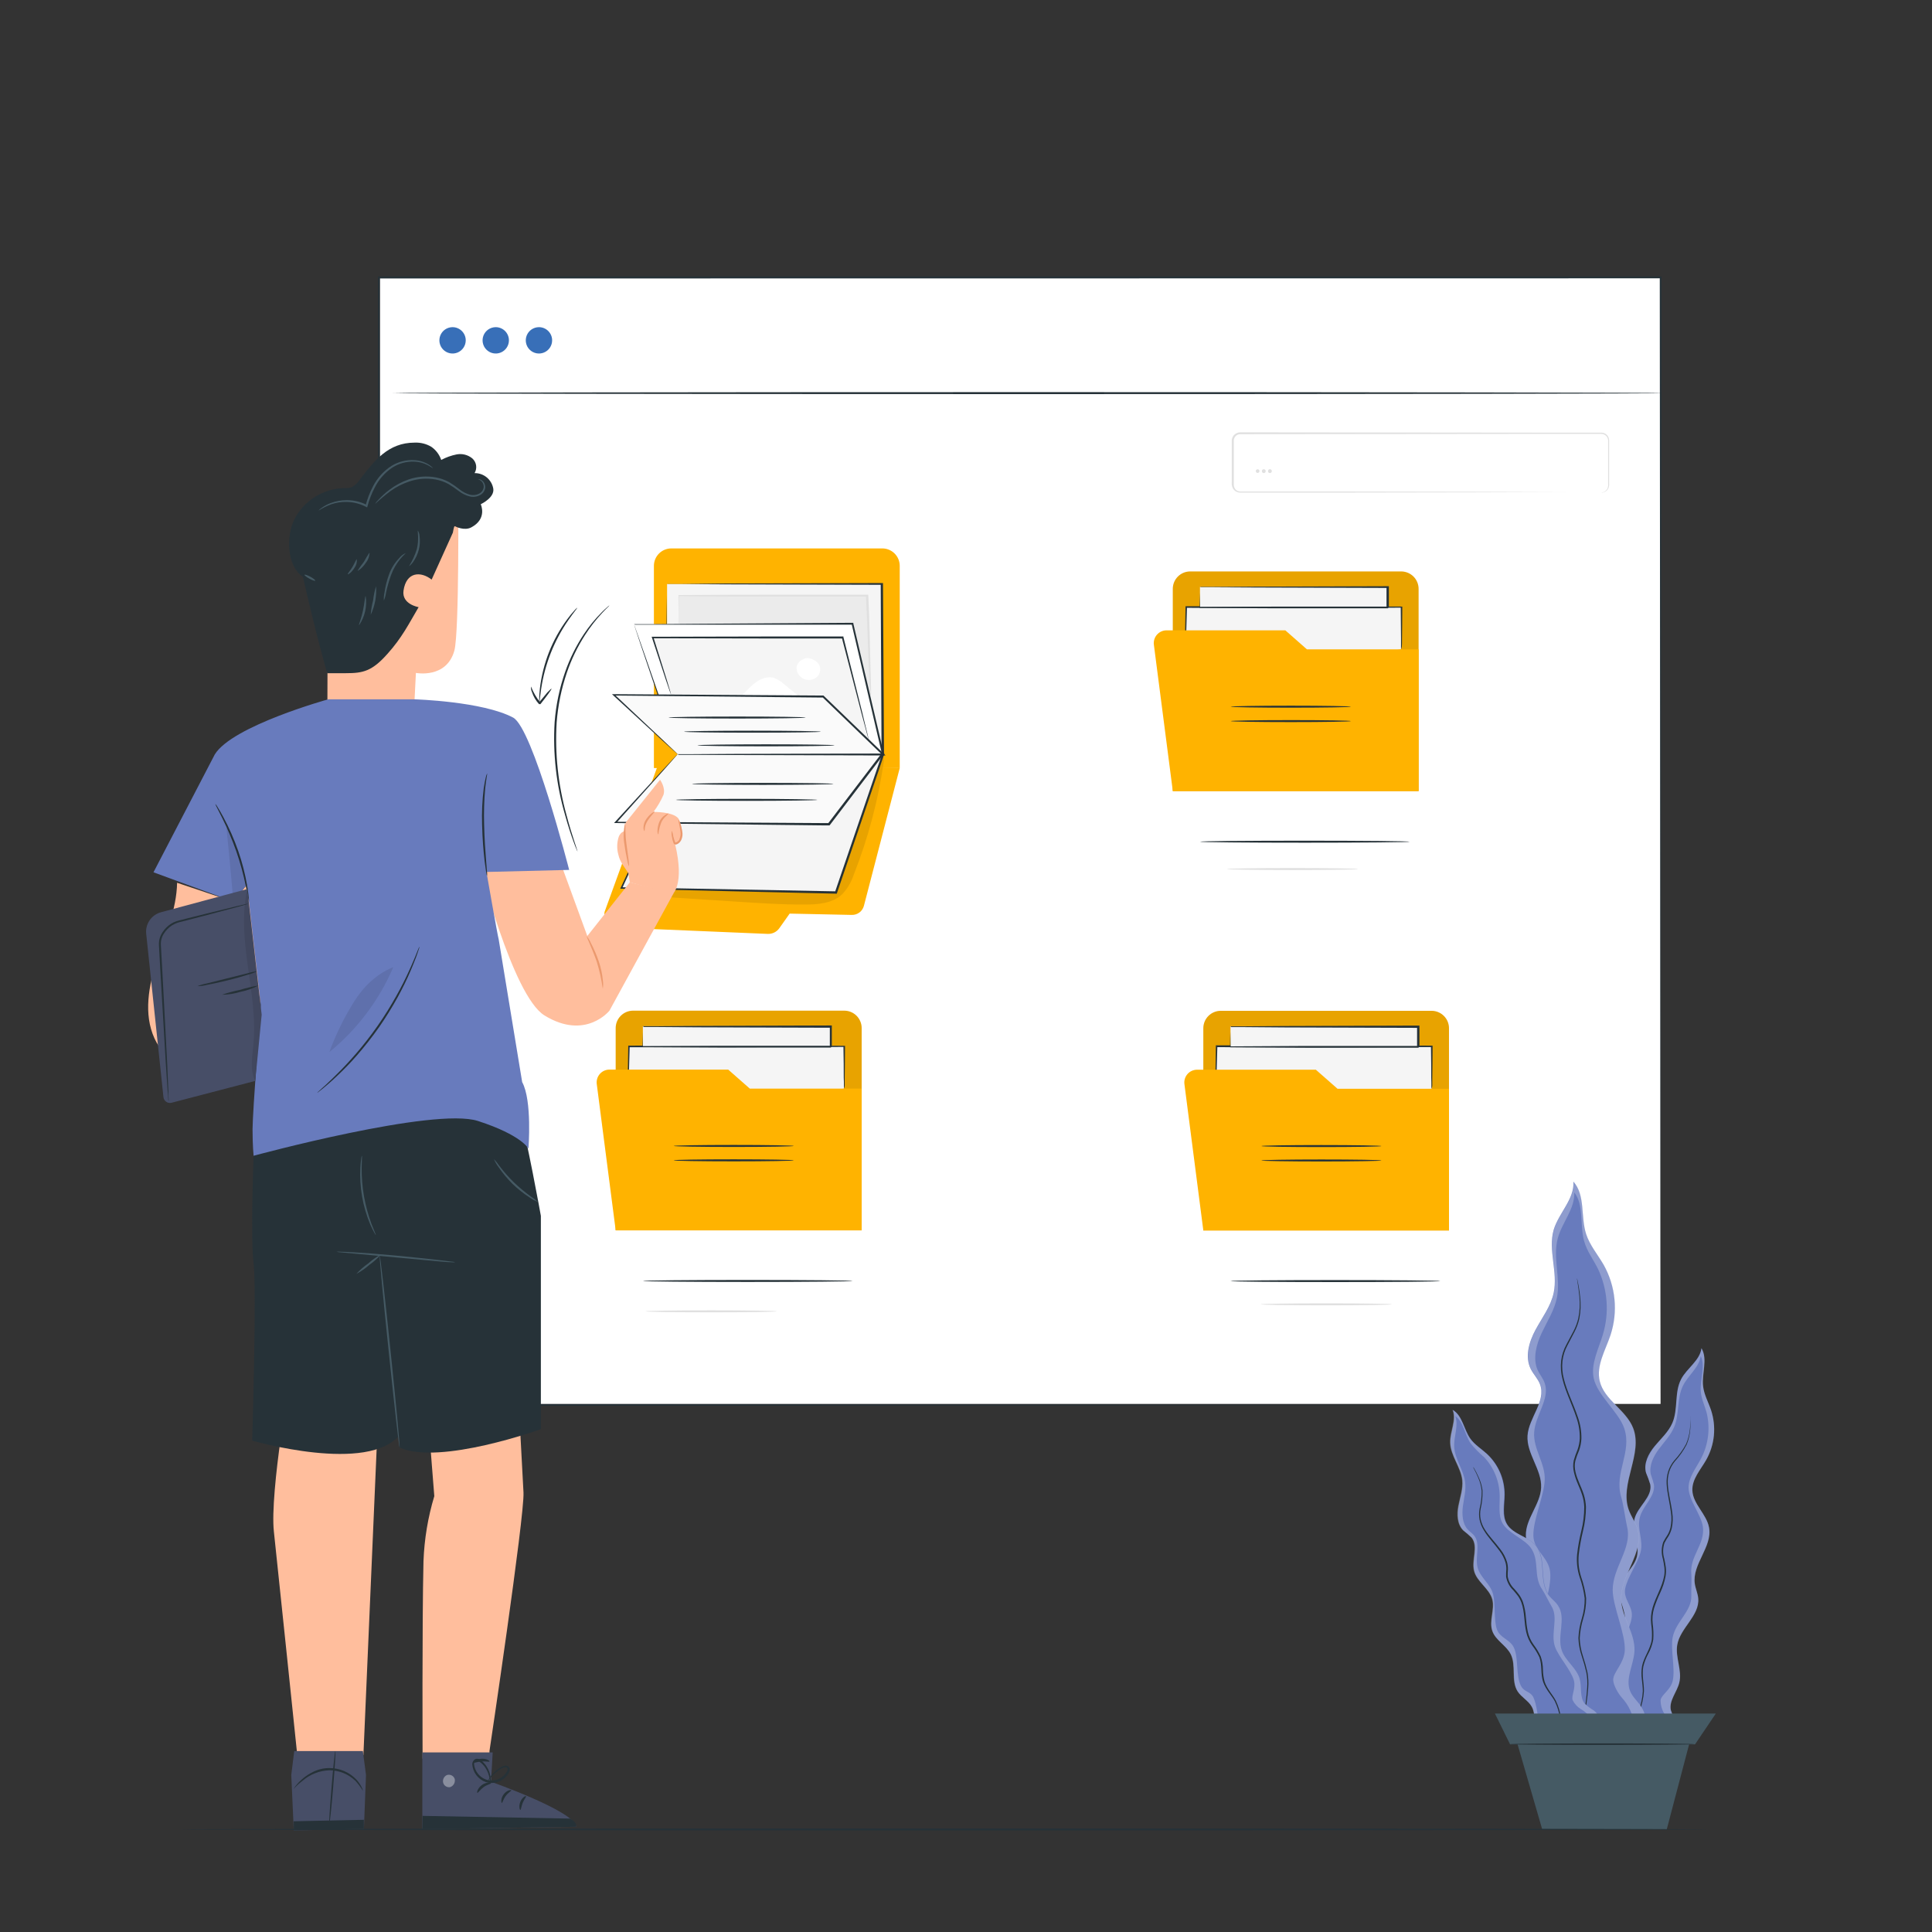 <svg width="327" height="327" viewBox="0 0 327 327" fill="none" xmlns="http://www.w3.org/2000/svg">
<rect x="0" y="0" width="327" height="327" fill="#333333" stroke="none"/>
<rect x="64.311" y="46.87" width="216.747" height="190.75" fill="white"/>
<path d="M281.069 237.814C281.069 236.604 281.017 161.832 280.925 46.964L281.069 47.108L64.092 47.134L64.262 46.964C64.262 116.327 64.262 181.635 64.262 237.814L64.111 237.664L281.128 237.814L64.111 237.964H63.961V237.814C63.961 181.635 63.961 116.327 63.961 46.964V46.794H64.092H281.089H281.22V46.938C281.128 161.839 281.076 236.604 281.069 237.814Z" fill="#263238"/>
<path d="M110.676 95.772V130.002H152.283V95.772C152.283 94.99 151.972 94.239 151.419 93.686C150.866 93.133 150.116 92.822 149.334 92.822H113.632C113.244 92.821 112.86 92.897 112.501 93.045C112.143 93.193 111.817 93.41 111.542 93.684C111.267 93.958 111.05 94.283 110.901 94.642C110.752 95 110.676 95.384 110.676 95.772Z" fill="#FFB300"/>
<path d="M102.326 154.344L111.619 128.779L152.285 129.995L146.222 153.311C146.105 153.76 145.84 154.156 145.47 154.436C145.099 154.716 144.646 154.863 144.182 154.854L133.652 154.632L131.919 157.084C131.697 157.403 131.397 157.661 131.049 157.832C130.7 158.004 130.313 158.084 129.925 158.065L104.471 156.993C104.15 156.976 103.836 156.893 103.549 156.747C103.262 156.601 103.009 156.397 102.807 156.147C102.605 155.897 102.457 155.607 102.374 155.297C102.291 154.986 102.275 154.661 102.326 154.344Z" fill="#FFB300"/>
<path d="M112.906 98.846V102.351V125.633L149.478 127.648L149.314 98.846H112.906Z" fill="#F5F5F5"/>
<path d="M112.906 98.846H113.069H113.566H115.528L122.951 98.754L149.301 98.682H149.451V98.832C149.497 107.184 149.556 116.687 149.621 126.732C149.621 127.033 149.621 127.34 149.621 127.635V127.811H149.438L112.873 125.764H112.742V125.633C112.742 117.511 112.788 110.814 112.801 106.138C112.801 103.816 112.801 101.991 112.84 100.729C112.84 100.121 112.84 99.65 112.84 99.317C112.84 98.983 112.84 98.846 112.84 98.846C112.84 98.846 112.84 99.022 112.84 99.343C112.84 99.663 112.84 100.147 112.84 100.762C112.84 102.011 112.84 103.823 112.88 106.138C112.88 110.814 112.919 117.511 112.938 125.633L112.808 125.496L149.379 127.458L149.203 127.628C149.203 127.334 149.203 127.033 149.203 126.726C149.15 116.687 149.105 107.178 149.065 98.826L149.216 98.983L122.964 98.904L115.496 98.865H113.534H113.017L112.906 98.846Z" fill="#263238"/>
<path d="M114.822 105.529C114.855 104.64 114.822 100.808 114.822 100.808C125.044 100.808 136.496 100.847 146.718 100.808C147.006 105.87 147.064 112.697 147.372 117.759" fill="#EBEBEB"/>
<path d="M147.352 117.766C147.322 117.662 147.307 117.554 147.306 117.445C147.306 117.203 147.261 116.896 147.234 116.517C147.176 115.706 147.117 114.515 147.051 113.018C146.907 110.022 146.829 105.785 146.561 100.827L146.718 100.971H136.908C127.752 100.971 119.655 100.971 114.842 100.893L114.933 100.795C114.933 102.259 114.901 103.411 114.888 104.274C114.888 104.653 114.888 104.961 114.888 105.196C114.894 105.303 114.894 105.41 114.888 105.516C114.872 105.41 114.872 105.302 114.888 105.196C114.888 104.961 114.888 104.653 114.888 104.274C114.888 103.43 114.888 102.259 114.842 100.795V100.716H114.94C119.753 100.67 127.837 100.644 137.006 100.651H146.816H146.966V100.801C147.208 105.771 147.247 110.009 147.333 113.005C147.372 114.476 147.404 115.66 147.431 116.504C147.431 116.889 147.431 117.197 147.431 117.432C147.412 117.545 147.386 117.657 147.352 117.766Z" fill="#E0E0E0"/>
<path d="M107.32 105.647L114.861 127.648H149.477L144.304 105.53L107.32 105.647Z" fill="white"/>
<path d="M107.321 105.647H107.484H107.995H110.009L117.615 105.582L144.305 105.412H144.429V105.529L149.399 126.752C149.471 127.052 149.543 127.353 149.609 127.648L149.661 127.857H149.445L114.829 127.824H114.731V127.733C112.455 120.996 110.591 115.477 109.283 111.625C108.629 109.728 108.152 108.243 107.811 107.217C107.648 106.726 107.524 106.34 107.432 106.072C107.341 105.804 107.314 105.686 107.314 105.686L107.465 106.092L107.877 107.256C108.237 108.289 108.76 109.78 109.427 111.677C110.735 115.496 112.664 120.97 114.986 127.641L114.855 127.55L149.471 127.517L149.301 127.726C149.236 127.432 149.164 127.131 149.092 126.83L144.141 105.601L144.298 105.726H117.72H110.068H108.021H107.484C107.427 105.706 107.372 105.679 107.321 105.647Z" fill="#263238"/>
<g opacity="0.3">
<path opacity="0.3" d="M149.431 128.105C149.303 128.027 149.157 127.98 149.007 127.969C148.857 127.957 148.706 127.982 148.568 128.04C135.019 131.603 122.099 137.23 110.263 144.724L105.41 150.348C106.025 151.309 107.339 151.479 108.477 151.558L124.788 152.617C128.581 152.866 132.375 153.114 136.174 153.101C138.431 153.101 140.896 152.912 142.538 151.368C143.444 150.395 144.126 149.234 144.532 147.967C146.949 141.839 148.643 135.45 149.581 128.93C149.623 128.79 149.631 128.643 149.605 128.499C149.579 128.356 149.519 128.221 149.431 128.105Z" fill="black"/>
</g>
<path d="M114.862 129.387L105.189 150.309L141.513 151.035L149.478 127.648L114.862 129.387Z" fill="#F5F5F5"/>
<path d="M114.86 129.387C114.912 129.379 114.965 129.379 115.017 129.387L115.495 129.348L117.365 129.237L124.455 128.838L149.464 127.53H149.692L149.621 127.752C147.22 134.822 144.519 142.794 141.668 151.139L141.629 151.257H141.498L105.181 150.42H104.979L105.064 150.23C108.046 143.847 110.492 138.622 112.192 134.973C113.036 133.181 113.703 131.774 114.154 130.807L114.671 129.721C114.789 129.479 114.854 129.368 114.854 129.368C114.854 129.368 114.802 129.505 114.697 129.754C114.592 130.002 114.409 130.408 114.2 130.865L112.29 135.084L105.292 150.361L105.175 150.172L141.491 150.865L141.328 150.982L149.307 127.595L149.464 127.805L124.513 128.988L117.398 129.302L115.508 129.374H115.011L114.86 129.387Z" fill="#263238"/>
<path d="M114.704 127.648L104.207 139.204L140.288 139.479L149.313 127.648H114.704Z" fill="#FAFAFA"/>
<path d="M114.706 127.648C114.758 127.641 114.81 127.641 114.863 127.648H115.353H117.256L124.45 127.602L149.348 127.537H149.675L149.479 127.798C146.673 131.474 143.626 135.476 140.46 139.636L140.408 139.701H139.224L104.209 139.302H103.928L104.117 139.093L111.835 130.689L113.94 128.42L114.49 127.837C114.547 127.766 114.613 127.703 114.686 127.648L114.509 127.87L113.973 128.478L111.92 130.8L104.301 139.302L104.209 139.093L139.191 139.309H140.29L140.153 139.374C143.331 135.221 146.379 131.225 149.185 127.55L149.315 127.811L124.463 127.746L117.269 127.7H115.347H114.85L114.706 127.648Z" fill="#263238"/>
<path d="M113.567 117.576L110.467 107.917H142.631L147.137 125.575" fill="#F5F5F5"/>
<path d="M147.15 125.568C147.101 125.463 147.063 125.354 147.039 125.241C146.967 124.999 146.882 124.685 146.77 124.286L145.796 120.663L142.487 107.949L142.644 108.067H130.604L110.48 108.028L110.598 107.858L112.815 114.94C113.057 115.758 113.253 116.399 113.397 116.87L113.541 117.38C113.563 117.436 113.577 117.496 113.58 117.556C113.548 117.503 113.524 117.446 113.508 117.386C113.456 117.256 113.397 117.092 113.325 116.896L112.671 114.98C112.115 113.286 111.324 110.886 110.349 107.936L110.297 107.773H110.473L130.597 107.727H142.637H142.755V107.845C144.063 113.031 145.155 117.439 145.94 120.591C146.313 122.128 146.594 123.357 146.823 124.234C146.921 124.639 146.993 124.96 147.045 125.202C147.092 125.32 147.127 125.443 147.15 125.568Z" fill="#263238"/>
<path d="M132.655 115.758C132.179 115.316 131.622 114.972 131.014 114.744C129.811 114.378 128.509 114.973 127.541 115.784C126.573 116.595 125.788 117.615 124.762 118.348L136.043 118.531L132.655 115.758Z" fill="white"/>
<path d="M138.563 112.383C138.157 111.775 136.817 111.023 135.947 111.586C135.663 111.688 135.411 111.863 135.215 112.092C135.019 112.321 134.886 112.598 134.829 112.894C134.801 113.323 134.907 113.75 135.134 114.116C135.36 114.481 135.695 114.767 136.092 114.933C136.488 115.1 136.927 115.138 137.347 115.043C137.766 114.948 138.146 114.725 138.432 114.404C138.663 114.124 138.8 113.778 138.823 113.415C138.847 113.052 138.756 112.692 138.563 112.383Z" fill="white"/>
<path d="M114.707 127.648L103.883 117.576L139.303 117.864L149.48 127.648H114.707Z" fill="#FAFAFA"/>
<path d="M114.705 127.648C114.762 127.642 114.819 127.642 114.875 127.648H115.379H117.341L124.568 127.602L149.505 127.537L149.387 127.818L139.211 118.008L139.328 118.06H138.674L103.882 117.72L103.967 117.511L111.834 124.914L113.973 126.942L114.529 127.478C114.595 127.538 114.656 127.604 114.712 127.674C114.64 127.627 114.575 127.572 114.516 127.51C114.372 127.386 114.182 127.223 113.947 127.007L111.775 125.045L103.803 117.7L103.574 117.491H103.888L138.648 117.72H139.374L139.42 117.766L149.59 127.576L149.877 127.857H149.478L124.489 127.792L117.295 127.746H115.379H114.888C114.823 127.723 114.761 127.69 114.705 127.648Z" fill="#263238"/>
<path d="M136.373 121.448C136.373 121.539 131.141 121.618 124.764 121.618C118.388 121.618 113.143 121.539 113.143 121.448C113.143 121.356 118.342 121.278 124.751 121.278C131.16 121.278 136.373 121.35 136.373 121.448Z" fill="#263238"/>
<path d="M138.942 123.841C138.942 123.933 133.743 124.011 127.334 124.011C120.924 124.011 115.758 123.933 115.758 123.841C115.758 123.75 120.951 123.671 127.366 123.671C133.782 123.671 138.942 123.75 138.942 123.841Z" fill="#263238"/>
<path d="M141.263 126.15C141.263 126.242 136.063 126.32 129.654 126.32C123.245 126.32 118.039 126.242 118.039 126.15C118.039 126.058 123.238 125.98 129.654 125.98C136.07 125.98 141.263 126.052 141.263 126.15Z" fill="#263238"/>
<path d="M138.353 135.378C138.353 135.47 132.99 135.548 126.372 135.548C119.753 135.548 114.391 135.47 114.391 135.378C114.391 135.286 119.753 135.208 126.372 135.208C132.99 135.208 138.353 135.306 138.353 135.378Z" fill="#263238"/>
<path d="M141.08 132.677C141.08 132.768 135.717 132.847 129.098 132.847C122.48 132.847 117.117 132.768 117.117 132.677C117.117 132.585 122.48 132.507 129.098 132.507C135.717 132.507 141.08 132.579 141.08 132.677Z" fill="#263238"/>
<path d="M281.703 66.538C281.703 66.629 233.517 66.708 174.094 66.708C114.672 66.708 66.478 66.629 66.478 66.538C66.478 66.446 114.652 66.368 174.094 66.368C233.536 66.368 281.703 66.446 281.703 66.538Z" fill="#263238"/>
<path d="M78.828 57.604C78.828 58.045 78.697 58.477 78.452 58.843C78.207 59.21 77.858 59.496 77.451 59.665C77.043 59.834 76.595 59.878 76.162 59.792C75.73 59.706 75.332 59.493 75.02 59.181C74.709 58.87 74.496 58.472 74.41 58.039C74.324 57.607 74.368 57.158 74.537 56.751C74.706 56.343 74.992 55.995 75.358 55.75C75.725 55.505 76.156 55.374 76.597 55.374C77.189 55.374 77.756 55.609 78.174 56.028C78.593 56.446 78.828 57.013 78.828 57.604Z" fill="#386FB8"/>
<path d="M86.138 57.604C86.138 58.045 86.007 58.477 85.762 58.843C85.517 59.21 85.169 59.496 84.761 59.665C84.354 59.834 83.905 59.878 83.473 59.792C83.04 59.706 82.643 59.493 82.331 59.181C82.019 58.87 81.807 58.472 81.721 58.039C81.635 57.607 81.679 57.158 81.847 56.751C82.016 56.343 82.302 55.995 82.669 55.75C83.036 55.505 83.467 55.374 83.908 55.374C84.499 55.374 85.067 55.609 85.485 56.028C85.903 56.446 86.138 57.013 86.138 57.604Z" fill="#386FB8"/>
<path d="M93.451 57.604C93.451 58.045 93.32 58.477 93.075 58.843C92.83 59.21 92.481 59.496 92.074 59.665C91.666 59.834 91.218 59.878 90.785 59.792C90.353 59.706 89.955 59.493 89.643 59.181C89.332 58.87 89.119 58.472 89.033 58.039C88.947 57.607 88.991 57.158 89.16 56.751C89.329 56.343 89.615 55.995 89.981 55.75C90.348 55.505 90.779 55.374 91.22 55.374C91.812 55.374 92.379 55.609 92.797 56.028C93.216 56.446 93.451 57.013 93.451 57.604Z" fill="#386FB8"/>
<path d="M270.978 83.385C271.099 83.368 271.219 83.344 271.337 83.313C271.509 83.257 271.666 83.164 271.798 83.04C271.93 82.918 272.034 82.767 272.102 82.6C272.184 82.347 272.211 82.08 272.181 81.815C272.181 81.514 272.181 81.161 272.181 80.834C272.181 80.128 272.181 79.311 272.181 78.395C272.181 77.479 272.181 76.433 272.181 75.341C272.181 75.059 272.181 74.765 272.181 74.491C272.152 74.213 272.027 73.954 271.828 73.758C271.619 73.559 271.344 73.445 271.056 73.438H270.095H261.233L209.914 73.49C209.642 73.491 209.38 73.593 209.181 73.777C208.981 73.961 208.857 74.213 208.834 74.484V81.848C208.805 82.12 208.855 82.395 208.978 82.639C209.106 82.869 209.313 83.043 209.56 83.13C209.687 83.173 209.82 83.193 209.953 83.189H226.702L249.768 83.228L265.327 83.28H269.552H270.651H271.03H270.651H269.552H265.327L249.768 83.333L226.702 83.372H213.072H209.933C209.764 83.372 209.597 83.346 209.436 83.293C209.107 83.178 208.832 82.945 208.664 82.639C208.512 82.343 208.448 82.01 208.481 81.678V80.05C208.481 78.827 208.481 77.597 208.481 76.361C208.481 75.707 208.481 75.112 208.481 74.484C208.514 74.129 208.677 73.799 208.939 73.557C209.201 73.315 209.544 73.179 209.9 73.176L261.22 73.228H270.082H271.043C271.376 73.228 271.696 73.354 271.939 73.581C272.182 73.808 272.329 74.119 272.351 74.451C272.351 74.752 272.351 75.027 272.351 75.315C272.351 76.426 272.351 77.447 272.351 78.369C272.351 79.291 272.351 80.102 272.351 80.808C272.351 81.161 272.351 81.462 272.351 81.789C272.379 82.064 272.343 82.341 272.246 82.6C272.173 82.773 272.063 82.927 271.922 83.052C271.782 83.176 271.616 83.268 271.435 83.32C271.291 83.381 271.133 83.403 270.978 83.385Z" fill="#E0E0E0"/>
<path d="M212.551 79.729C212.552 79.669 212.571 79.61 212.606 79.56C212.64 79.51 212.689 79.472 212.745 79.45C212.801 79.427 212.863 79.422 212.922 79.435C212.981 79.448 213.035 79.477 213.078 79.521C213.12 79.564 213.149 79.619 213.16 79.678C213.171 79.737 213.165 79.799 213.142 79.855C213.118 79.91 213.079 79.958 213.028 79.992C212.978 80.025 212.919 80.043 212.858 80.043C212.817 80.043 212.777 80.035 212.739 80.019C212.701 80.003 212.667 79.98 212.639 79.951C212.61 79.921 212.587 79.887 212.572 79.849C212.557 79.811 212.55 79.77 212.551 79.729Z" fill="#E0E0E0"/>
<path d="M213.582 79.729C213.581 79.688 213.588 79.646 213.604 79.608C213.619 79.569 213.642 79.534 213.672 79.505C213.701 79.476 213.736 79.453 213.775 79.437C213.813 79.422 213.854 79.414 213.896 79.415C213.982 79.415 214.066 79.45 214.127 79.511C214.188 79.572 214.223 79.655 214.223 79.742C214.223 79.829 214.188 79.912 214.127 79.973C214.066 80.035 213.982 80.069 213.896 80.069C213.852 80.07 213.808 80.062 213.768 80.045C213.728 80.028 213.691 80.002 213.662 79.97C213.632 79.938 213.609 79.9 213.596 79.858C213.582 79.817 213.577 79.773 213.582 79.729Z" fill="#E0E0E0"/>
<path d="M214.621 79.729C214.62 79.688 214.628 79.646 214.643 79.608C214.658 79.569 214.682 79.534 214.711 79.505C214.74 79.476 214.775 79.453 214.814 79.437C214.852 79.422 214.893 79.414 214.935 79.415C215.022 79.415 215.105 79.45 215.166 79.511C215.227 79.572 215.262 79.655 215.262 79.742C215.262 79.829 215.227 79.912 215.166 79.973C215.105 80.035 215.022 80.069 214.935 80.069C214.891 80.07 214.847 80.062 214.807 80.045C214.767 80.028 214.73 80.002 214.701 79.97C214.671 79.938 214.648 79.9 214.635 79.858C214.621 79.817 214.616 79.773 214.621 79.729Z" fill="#E0E0E0"/>
<path d="M97.747 144.135C97.678 143.999 97.616 143.86 97.564 143.716C97.453 143.442 97.283 143.062 97.093 142.5C96.701 141.44 96.177 139.884 95.635 137.922C94.15 132.83 93.555 127.52 93.875 122.226C94.099 119.327 94.697 116.469 95.654 113.724C96.437 111.475 97.498 109.333 98.813 107.347C99.698 106.011 100.714 104.766 101.848 103.633C102.233 103.221 102.58 102.946 102.802 102.743C102.91 102.635 103.028 102.539 103.156 102.456C103.065 102.579 102.962 102.693 102.848 102.796C102.645 103.011 102.312 103.299 101.939 103.724C100.852 104.886 99.874 106.145 99.016 107.485C97.74 109.468 96.71 111.598 95.948 113.829C95.016 116.567 94.434 119.413 94.215 122.298C93.907 127.548 94.464 132.813 95.864 137.883C96.38 139.845 96.871 141.388 97.224 142.461C97.387 142.971 97.525 143.383 97.629 143.697C97.683 143.839 97.722 143.985 97.747 144.135Z" fill="#263238"/>
<path d="M198.502 99.669V133.893H240.103V99.669C240.103 98.887 239.792 98.137 239.239 97.584C238.686 97.031 237.936 96.72 237.153 96.72H201.432C200.652 96.723 199.906 97.036 199.357 97.589C198.808 98.142 198.5 98.89 198.502 99.669Z" fill="#FFB300"/>
<g opacity="0.3">
<path opacity="0.3" d="M198.502 99.669V133.893H240.103V99.669C240.103 98.887 239.792 98.137 239.239 97.584C238.686 97.031 237.936 96.72 237.153 96.72H201.432C200.652 96.723 199.906 97.036 199.357 97.589C198.808 98.142 198.5 98.89 198.502 99.669Z" fill="black"/>
</g>
<path d="M200.451 115.307L200.726 102.737H237.134V109.911" fill="#F5F5F5"/>
<path d="M237.133 109.911C237.124 109.748 237.124 109.584 237.133 109.421C237.133 109.074 237.133 108.603 237.133 108.008C237.133 106.746 237.101 104.96 237.081 102.743L237.192 102.854L216.264 102.913L200.758 102.881L200.902 102.743C200.797 106.51 200.706 109.643 200.64 111.899C200.601 112.972 200.568 113.822 200.549 114.443C200.549 114.718 200.549 114.934 200.509 115.097C200.52 115.173 200.52 115.25 200.509 115.326C200.499 115.25 200.499 115.173 200.509 115.097C200.509 114.921 200.509 114.698 200.509 114.443C200.509 113.822 200.509 112.972 200.509 111.899C200.542 109.669 200.594 106.537 200.653 102.743V102.606H200.791H216.297L237.225 102.665H237.343V102.783C237.343 105 237.303 106.785 237.297 108.047C237.297 108.642 237.297 109.113 237.264 109.46C237.233 109.614 237.189 109.765 237.133 109.911Z" fill="#263238"/>
<path d="M234.91 99.343H203.1V102.737H234.91V99.343Z" fill="#F5F5F5"/>
<path d="M203.099 99.343H203.25H203.708H205.513L212.236 99.29L234.903 99.218H235.073V102.783L234.897 102.959H224.76H215.78L203.099 102.894H203.027V102.828C203.027 101.73 203.04 100.879 203.067 100.278C203.067 100.01 203.067 99.8 203.067 99.624C203.055 99.554 203.055 99.484 203.067 99.415C203.067 99.415 203.067 99.499 203.067 99.65C203.067 99.8 203.067 100.036 203.067 100.304C203.067 100.899 203.067 101.736 203.112 102.815L203.04 102.737L215.721 102.671H224.701H234.838C234.766 102.75 235.014 102.508 234.674 102.841V99.343L234.844 99.513L212.301 99.441L205.598 99.408H203.753H203.269L203.099 99.343Z" fill="#263238"/>
<path d="M238.605 142.461C238.605 142.559 230.659 142.631 220.856 142.631C211.052 142.631 203.1 142.559 203.1 142.461C203.1 142.363 211.046 142.291 220.856 142.291C230.666 142.291 238.605 142.369 238.605 142.461Z" fill="#263238"/>
<path d="M195.299 109.126L198.503 133.893H240.104V109.911H221.21L217.548 106.687H197.444C197.137 106.687 196.833 106.753 196.553 106.88C196.273 107.007 196.023 107.191 195.82 107.422C195.617 107.653 195.466 107.924 195.376 108.218C195.286 108.512 195.26 108.822 195.299 109.126Z" fill="#FFB300"/>
<path d="M228.651 119.61C228.651 119.702 224.073 119.78 218.474 119.78C212.876 119.78 208.305 119.702 208.305 119.61C208.305 119.518 212.883 119.44 218.474 119.44C224.066 119.44 228.651 119.518 228.651 119.61Z" fill="#263238"/>
<path d="M228.651 122.049C228.651 122.141 224.073 122.219 218.474 122.219C212.876 122.219 208.305 122.141 208.305 122.049C208.305 121.958 212.883 121.879 218.474 121.879C224.066 121.879 228.651 121.951 228.651 122.049Z" fill="#263238"/>
<path d="M104.207 174.01V208.24H145.841V174.01C145.841 173.228 145.53 172.477 144.977 171.924C144.424 171.371 143.673 171.06 142.891 171.06H107.157C106.374 171.06 105.624 171.371 105.071 171.924C104.518 172.477 104.207 173.228 104.207 174.01Z" fill="#FFB300"/>
<g opacity="0.3">
<path opacity="0.3" d="M104.207 174.01V208.24H145.841V174.01C145.841 173.228 145.53 172.477 144.977 171.924C144.424 171.371 143.673 171.06 142.891 171.06H107.157C106.374 171.06 105.624 171.371 105.071 171.924C104.518 172.477 104.207 173.228 104.207 174.01Z" fill="black"/>
</g>
<path d="M106.158 189.653L106.439 177.083H142.841V184.258" fill="#F5F5F5"/>
<path d="M142.839 184.258C142.828 184.095 142.828 183.931 142.839 183.768C142.839 183.414 142.839 182.95 142.807 182.355C142.807 181.093 142.807 179.307 142.754 177.084L142.865 177.201L121.937 177.254H106.438L106.575 177.116C106.47 180.883 106.379 184.016 106.313 186.272C106.274 187.345 106.241 188.195 106.222 188.816C106.222 189.085 106.222 189.307 106.222 189.47C106.222 189.634 106.222 189.699 106.189 189.699C106.179 189.623 106.179 189.546 106.189 189.47C106.189 189.294 106.189 189.071 106.189 188.816C106.189 188.202 106.189 187.345 106.189 186.272C106.228 184.049 106.274 180.916 106.333 177.116V176.979H106.477L121.977 176.946L142.905 177.005H143.022V177.116C143.022 179.34 142.983 181.125 142.97 182.388C142.97 182.983 142.97 183.447 142.97 183.8C142.943 183.957 142.899 184.111 142.839 184.258Z" fill="#263238"/>
<path d="M140.617 173.689H108.807V177.084H140.617V173.689Z" fill="#F5F5F5"/>
<path d="M108.806 173.689C108.806 173.689 108.852 173.689 108.957 173.689H109.415H111.22L117.943 173.637L140.617 173.565H140.787V177.129C140.447 177.476 140.682 177.228 140.604 177.3H130.467H121.494L108.806 177.228H108.734V177.156C108.734 176.063 108.767 175.194 108.774 174.612C108.774 174.343 108.774 174.134 108.774 173.958C108.767 173.888 108.767 173.818 108.774 173.748C108.779 173.827 108.779 173.905 108.774 173.984C108.774 174.147 108.774 174.363 108.774 174.638C108.774 175.233 108.774 176.07 108.813 177.143L108.741 177.071L121.429 177.005H130.401H140.61C140.538 177.084 140.793 176.842 140.453 177.175V173.781L140.623 173.951L118.073 173.879L111.311 173.827H109.467H108.983L108.806 173.689Z" fill="#263238"/>
<path d="M144.319 216.807C144.319 216.899 136.366 216.978 126.563 216.978C116.759 216.978 108.807 216.899 108.807 216.807C108.807 216.716 116.753 216.637 126.563 216.637C136.373 216.637 144.319 216.716 144.319 216.807Z" fill="#263238"/>
<path d="M101.004 183.473L104.208 208.24H145.842V184.258H126.915L123.253 181.034H103.155C102.848 181.033 102.543 181.098 102.262 181.224C101.982 181.351 101.731 181.536 101.528 181.766C101.324 181.997 101.172 182.269 101.082 182.563C100.991 182.858 100.965 183.168 101.004 183.473Z" fill="#FFB300"/>
<path d="M134.364 193.957C134.364 194.048 129.786 194.127 124.188 194.127C118.59 194.127 114.012 194.048 114.012 193.957C114.012 193.865 118.59 193.787 124.188 193.787C129.786 193.787 134.364 193.865 134.364 193.957Z" fill="#263238"/>
<path d="M134.364 196.39C134.364 196.488 129.786 196.566 124.188 196.566C118.59 196.566 114.012 196.488 114.012 196.39C114.012 196.292 118.59 196.22 124.188 196.22C129.786 196.22 134.364 196.298 134.364 196.39Z" fill="#263238"/>
<path d="M203.668 174.036V208.26H245.249V174.036C245.249 173.254 244.939 172.503 244.385 171.95C243.832 171.397 243.082 171.086 242.3 171.086H206.591C205.814 171.093 205.07 171.407 204.523 171.96C203.975 172.512 203.668 173.258 203.668 174.036Z" fill="#FFB300"/>
<g opacity="0.3">
<path opacity="0.3" d="M203.668 174.036V208.26H245.249V174.036C245.249 173.254 244.939 172.503 244.385 171.95C243.832 171.397 243.082 171.086 242.3 171.086H206.591C205.814 171.093 205.07 171.407 204.523 171.96C203.975 172.512 203.668 173.258 203.668 174.036Z" fill="black"/>
</g>
<path d="M205.625 189.673L205.9 177.11H242.308V184.278" fill="#F5F5F5"/>
<path d="M242.307 184.277C242.283 184.115 242.272 183.951 242.275 183.787C242.275 183.44 242.275 182.969 242.242 182.374C242.242 181.112 242.242 179.327 242.196 177.11L242.307 177.221L221.379 177.28L205.899 177.234L206.043 177.097C205.932 180.864 205.847 183.996 205.782 186.22C205.742 187.292 205.71 188.149 205.684 188.764C205.684 189.039 205.684 189.254 205.651 189.418C205.657 189.494 205.657 189.571 205.651 189.647C205.642 189.571 205.642 189.494 205.651 189.418C205.651 189.241 205.651 189.019 205.651 188.764C205.651 188.143 205.651 187.292 205.651 186.22C205.684 183.99 205.729 180.857 205.788 177.064V176.927H205.925H221.432L242.36 176.979H242.471V177.097C242.471 179.314 242.432 181.099 242.419 182.361C242.419 182.956 242.419 183.427 242.419 183.774C242.397 183.945 242.36 184.113 242.307 184.277Z" fill="#263238"/>
<path d="M240.078 173.709H208.268V177.103H240.078V173.709Z" fill="#F5F5F5"/>
<path d="M208.265 173.709H208.416H208.88H210.685L217.408 173.657L240.076 173.585H240.246V177.149C239.906 177.496 240.148 177.247 240.069 177.326H229.932H220.953L208.265 177.26H208.193V177.188C208.193 176.09 208.226 175.226 208.239 174.638C208.239 174.37 208.239 174.16 208.239 173.984C208.239 173.807 208.239 173.774 208.239 173.774C208.247 173.853 208.247 173.932 208.239 174.01C208.239 174.18 208.239 174.396 208.239 174.664C208.239 175.257 208.252 176.094 208.278 177.175L208.206 177.103L220.894 177.031H229.873H240.01C239.939 177.103 240.187 176.861 239.847 177.195V173.801L240.017 173.971L217.474 173.899L210.705 173.846H208.867H208.383L208.265 173.709Z" fill="#263238"/>
<path d="M243.78 216.827C243.78 216.925 235.827 216.997 226.024 216.997C216.22 216.997 208.268 216.925 208.268 216.827C208.268 216.729 216.22 216.657 226.024 216.657C235.827 216.657 243.78 216.736 243.78 216.827Z" fill="#263238"/>
<path d="M200.47 183.493L203.668 208.26H245.249V184.278H226.381L222.712 181.053H202.615C202.307 181.053 202.003 181.118 201.722 181.244C201.442 181.371 201.192 181.555 200.989 181.786C200.786 182.017 200.634 182.289 200.545 182.584C200.455 182.878 200.429 183.188 200.47 183.493Z" fill="#FFB300"/>
<path d="M233.825 193.976C233.825 194.075 229.247 194.146 223.649 194.146C218.051 194.146 213.473 194.075 213.473 193.976C213.473 193.878 218.051 193.806 223.649 193.806C229.247 193.806 233.825 193.885 233.825 193.976Z" fill="#263238"/>
<path d="M233.825 196.416C233.825 196.507 229.247 196.586 223.649 196.586C218.051 196.586 213.473 196.507 213.473 196.416C213.473 196.324 218.051 196.246 223.649 196.246C229.247 196.246 233.825 196.318 233.825 196.416Z" fill="#263238"/>
<path d="M91.259 119.106C91.231 118.874 91.231 118.639 91.259 118.407C91.266 117.766 91.307 117.126 91.383 116.49C91.635 114.39 92.154 112.331 92.927 110.362C93.705 108.393 94.736 106.533 95.994 104.83C96.371 104.314 96.775 103.818 97.204 103.345C97.35 103.16 97.519 102.995 97.708 102.854C97.754 102.894 97.1 103.646 96.184 104.973C93.8 108.425 92.234 112.375 91.606 116.523C91.364 118.112 91.325 119.113 91.259 119.106Z" fill="#263238"/>
<path d="M93.344 116.556C93.383 116.589 93.187 116.896 92.847 117.373L92.226 118.211C92.101 118.368 91.984 118.531 91.853 118.688L91.657 118.943L91.552 119.074L91.5 119.139V119.172H91.232C90.697 118.59 90.291 117.901 90.041 117.151C89.902 116.853 89.846 116.523 89.878 116.196C90.263 117.191 90.804 118.118 91.48 118.943H91.232V118.91L91.284 118.845L91.389 118.714L91.591 118.466L91.984 117.995L92.638 117.203C93.05 116.785 93.311 116.53 93.344 116.556Z" fill="#263238"/>
<path d="M229.888 147.091C229.888 147.183 224.898 147.261 218.77 147.261C212.642 147.261 207.652 147.183 207.652 147.091C207.652 147 212.636 146.921 218.77 146.921C224.905 146.921 229.888 147 229.888 147.091Z" fill="#E0E0E0"/>
<path d="M235.603 220.764C235.603 220.856 230.62 220.934 224.485 220.934C218.351 220.934 213.367 220.856 213.367 220.764C213.367 220.673 218.351 220.594 224.485 220.594C230.62 220.594 235.603 220.673 235.603 220.764Z" fill="#E0E0E0"/>
<path d="M131.488 221.948C131.488 222.039 126.504 222.118 120.37 222.118C114.235 222.118 109.252 222.039 109.252 221.948C109.252 221.856 114.235 221.778 120.37 221.778C126.504 221.778 131.488 221.856 131.488 221.948Z" fill="#E0E0E0"/>
<path d="M43.975 170.04C43.321 172.924 40.051 174.428 38.037 176.58C36.023 178.732 33.053 180.504 30.222 179.68C28.358 179.124 26.952 177.515 26.147 175.756C24.264 171.636 25.16 166.803 26.572 162.493C27.985 158.183 29.895 153.932 29.973 149.413L39.463 152.598L41.804 149.72C41.804 149.72 44.472 167.941 43.975 170.04Z" fill="#FFBE9D"/>
<path d="M80.938 145.508C80.938 145.508 86.68 168.496 92.16 171.871C99.099 176.135 103.154 171.06 103.154 171.06L114.01 151.185L106.6 149.334L99.406 158.425L94.371 144.652L80.938 145.508Z" fill="#FFBE9D"/>
<path d="M72.593 241.091C72.593 241.862 73.508 253.229 73.508 253.229C72.431 256.802 71.816 260.499 71.677 264.229C71.429 274.83 71.527 297.668 71.527 297.668H82.848V296.36C82.848 296.36 88.812 256.512 88.603 252.608L87.811 237.794L72.586 241.064" fill="#FFBE9D"/>
<path d="M63.385 223.433L44.543 226.618C44.543 226.618 46.446 231.778 46.583 232.281C47.081 234.126 48.166 238.893 47.525 243.36C46.714 249.056 45.995 255.969 46.355 259.219C46.714 262.47 50.279 296.726 50.279 296.726L61.508 297.073L64.235 234.014L63.385 223.433Z" fill="#FFBE9D"/>
<path d="M55.511 87.525L55.406 121.454L69.977 122.148L70.396 113.894C70.396 113.894 75.569 114.921 76.903 110.12C77.753 107.053 77.557 83.346 77.557 83.346L55.511 87.525Z" fill="#FFBE9D"/>
<path d="M79.448 85.739C77.152 86.393 76.655 90.141 76.655 90.141L73.058 98.1C71.227 96.661 68.768 96.746 68.297 99.964C67.963 102.292 70.854 102.763 70.854 102.763C69.173 105.627 68.029 107.943 65.576 110.67C62.96 113.619 61.437 113.94 58.559 113.94H55.387C55.387 113.94 53.831 108.897 50.959 96.282C47.742 82.312 64.308 84.111 67.362 80.54C72.371 74.726 86.674 83.666 79.448 85.739Z" fill="#263238"/>
<path d="M51.259 97.623C48.577 95.817 48.335 90.782 49.898 87.754C50.703 86.247 51.889 84.98 53.34 84.078C54.79 83.177 56.452 82.674 58.158 82.62C58.615 82.65 59.073 82.599 59.512 82.469C60.112 82.152 60.614 81.677 60.964 81.096C63.358 77.976 65.712 74.916 70.179 74.916C71.165 74.871 72.142 75.114 72.991 75.615C73.779 76.157 74.371 76.94 74.678 77.846C75.5 77.407 76.381 77.091 77.294 76.91C77.752 76.824 78.223 76.837 78.674 76.95C79.126 77.063 79.548 77.273 79.91 77.564C80.266 77.866 80.503 78.284 80.579 78.744C80.654 79.204 80.564 79.677 80.323 80.076C81.075 80.066 81.806 80.323 82.386 80.802C82.966 81.282 83.356 81.951 83.488 82.692C83.73 84.183 81.591 85.229 81.369 85.347C81.369 85.347 82.54 87.799 79.747 89.271C78.622 89.866 77.131 89.153 76.994 89.068" fill="#263238"/>
<path d="M61.887 100.879C62.157 102.609 61.76 104.377 60.775 105.824C60.677 105.771 61.141 104.731 61.429 103.378C61.717 102.024 61.776 100.886 61.887 100.879Z" fill="#455A64"/>
<path d="M63.647 99.218C63.769 100.882 63.459 102.55 62.744 104.058C62.803 103.238 62.939 102.426 63.15 101.632C63.24 100.813 63.406 100.005 63.647 99.218Z" fill="#455A64"/>
<path d="M68.669 93.62C68.669 93.666 68.29 93.967 67.766 94.582C67.098 95.391 66.57 96.306 66.203 97.289C65.84 98.282 65.549 99.301 65.333 100.337C65.27 100.787 65.147 101.227 64.967 101.645C64.941 101.206 64.977 100.766 65.072 100.337C65.22 99.265 65.483 98.213 65.857 97.198C66.231 96.171 66.817 95.236 67.577 94.451C67.862 94.084 68.239 93.798 68.669 93.62Z" fill="#455A64"/>
<path d="M70.728 89.807C70.896 90.085 70.993 90.399 71.009 90.723C71.115 91.496 71.073 92.281 70.885 93.038C70.692 93.795 70.359 94.509 69.904 95.144C69.544 95.621 69.25 95.85 69.25 95.798C69.804 94.902 70.244 93.939 70.558 92.933C70.963 91.253 70.63 89.82 70.728 89.807Z" fill="#455A64"/>
<path d="M53.353 98.277C53.307 98.368 52.855 98.211 52.358 97.937C51.861 97.662 51.495 97.355 51.541 97.283C51.587 97.211 52.038 97.348 52.542 97.623C53.045 97.897 53.405 98.192 53.353 98.277Z" fill="#455A64"/>
<path d="M60.391 94.653C60.446 95.184 60.296 95.715 59.972 96.138C59.528 96.884 58.92 97.269 58.861 97.191C58.802 97.112 59.247 96.635 59.659 95.948C60.071 95.262 60.286 94.634 60.391 94.653Z" fill="#455A64"/>
<path d="M62.547 93.522C62.532 94.167 62.302 94.789 61.893 95.288C61.311 96.171 60.585 96.648 60.52 96.596C60.847 96.079 61.203 95.582 61.586 95.105C61.876 94.559 62.197 94.031 62.547 93.522Z" fill="#455A64"/>
<path d="M73.298 79.284C73.298 79.284 73.023 79.075 72.5 78.781C71.75 78.372 70.914 78.148 70.061 78.127C68.8 78.096 67.558 78.43 66.483 79.088C65.185 79.939 64.134 81.116 63.436 82.502C62.904 83.509 62.489 84.573 62.2 85.674L62.141 85.883L61.945 85.785C60.935 85.255 59.815 84.971 58.675 84.954C57.786 84.931 56.9 85.066 56.059 85.353C55.303 85.635 54.579 85.997 53.9 86.433C54.039 86.265 54.202 86.12 54.384 86.001C54.874 85.643 55.411 85.354 55.98 85.144C56.851 84.815 57.776 84.648 58.707 84.654C59.898 84.649 61.072 84.934 62.128 85.484L61.873 85.596C62.164 84.461 62.585 83.363 63.128 82.326C63.858 80.888 64.963 79.674 66.326 78.814C67.462 78.136 68.773 77.81 70.093 77.878C70.979 77.917 71.839 78.183 72.592 78.65C72.794 78.778 72.983 78.927 73.154 79.095C73.246 79.212 73.305 79.278 73.298 79.284Z" fill="#455A64"/>
<path d="M80.951 81.129C80.951 81.129 81.357 81.024 81.789 81.508C81.912 81.655 82.005 81.825 82.062 82.008C82.12 82.191 82.14 82.383 82.122 82.574C82.086 82.828 81.99 83.069 81.844 83.279C81.697 83.489 81.504 83.662 81.278 83.784C80.741 84.085 80.111 84.171 79.513 84.026C78.851 83.858 78.231 83.557 77.688 83.143C77.118 82.701 76.521 82.292 75.903 81.92C75.23 81.556 74.503 81.3 73.751 81.162C72.286 80.9 70.778 81.003 69.363 81.462C68.194 81.84 67.091 82.396 66.093 83.11C65.184 83.796 64.311 84.527 63.477 85.301C63.638 85.04 63.831 84.801 64.052 84.588C64.617 83.969 65.239 83.404 65.909 82.901C66.898 82.143 68.002 81.549 69.179 81.142C70.651 80.639 72.228 80.522 73.757 80.802C74.547 80.947 75.309 81.216 76.014 81.6C76.645 81.979 77.251 82.4 77.825 82.862C78.327 83.259 78.903 83.552 79.519 83.725C80.045 83.869 80.606 83.809 81.089 83.555C81.286 83.458 81.458 83.316 81.592 83.142C81.726 82.967 81.818 82.764 81.861 82.548C81.906 82.233 81.832 81.912 81.653 81.65C81.474 81.387 81.203 81.201 80.893 81.129H80.951Z" fill="#455A64"/>
<path d="M42.922 195.631C42.922 195.631 42.386 209.62 42.922 213.871C43.458 218.122 42.687 243.824 42.687 243.824C42.687 243.824 62.418 249.566 67.735 242.758C67.735 242.758 65.583 211.53 65.367 210.679C65.151 209.829 63.405 188.548 63.405 188.548L42.922 195.631Z" fill="#263238"/>
<path d="M87.928 188.548C89.085 192.165 91.544 205.788 91.544 205.788V241.888C91.544 241.888 74.449 248.069 67.634 245.008L63.435 208.763V189.98L77.496 184.506L87.928 188.548Z" fill="#263238"/>
<path d="M77.073 213.636C76.81 213.668 76.544 213.668 76.281 213.636C75.771 213.636 75.032 213.551 74.117 213.479L67.008 212.825L59.892 212.171L57.734 211.974C57.469 211.962 57.207 211.925 56.949 211.863C57.214 211.832 57.482 211.832 57.747 211.863C58.257 211.863 58.996 211.909 59.912 211.961C61.736 212.066 64.254 212.256 67.034 212.517C69.813 212.779 72.325 213.053 74.143 213.256L76.294 213.518C76.557 213.533 76.817 213.573 77.073 213.636Z" fill="#455A64"/>
<path d="M64.268 212.498C64.353 212.498 65.184 219.757 66.112 228.737C67.041 237.716 67.728 245.002 67.636 245.008C67.545 245.015 66.727 237.749 65.792 228.769C64.857 219.79 64.177 212.504 64.268 212.498Z" fill="#455A64"/>
<path d="M64.516 212.302C63.918 212.968 63.247 213.565 62.514 214.08C61.845 214.678 61.105 215.192 60.31 215.611C60.91 214.953 61.581 214.365 62.312 213.858C62.98 213.251 63.72 212.729 64.516 212.302Z" fill="#455A64"/>
<path d="M91.036 203.427C90.552 203.247 90.095 203.003 89.676 202.701C88.625 202.025 87.644 201.248 86.746 200.379C85.862 199.501 85.065 198.539 84.365 197.508C84.05 197.097 83.79 196.646 83.594 196.167C83.941 196.544 84.26 196.947 84.549 197.371C85.292 198.346 86.105 199.266 86.981 200.124C87.871 200.974 88.817 201.763 89.813 202.485C90.244 202.768 90.653 203.082 91.036 203.427Z" fill="#455A64"/>
<path d="M63.614 209.051C63.614 209.051 63.49 208.901 63.32 208.587C63.15 208.273 62.934 207.822 62.666 207.24C62.033 205.723 61.571 204.142 61.286 202.524C61.003 200.906 60.904 199.26 60.992 197.619C61.013 197.122 61.06 196.627 61.135 196.135C61.148 195.952 61.185 195.771 61.247 195.598C61.299 195.598 61.247 196.377 61.214 197.626C61.2 199.25 61.331 200.872 61.606 202.472C61.89 204.069 62.315 205.639 62.875 207.161C63.333 208.325 63.66 209.032 63.614 209.051Z" fill="#455A64"/>
<path d="M84.405 158.987C84.235 158.471 82.332 147.582 82.332 147.582L96.334 147.235C96.334 147.235 90.186 123.22 86.838 121.448C81.645 118.701 70.233 118.367 70.233 118.367H55.537C55.537 118.367 39.292 122.86 36.349 127.7L25.977 147.64L39.462 152.591L41.803 149.714L44.132 170.04C44.132 170.04 42.745 188.352 42.745 191.125C42.745 193.898 42.922 195.618 42.922 195.618C42.922 195.618 73.463 187.325 80.9 189.732C88.335 192.139 89.441 194.415 89.441 194.415C89.441 194.415 90.095 186.266 88.381 183.153L84.405 158.987Z" fill="#687BBD"/>
<path d="M42.129 152.591C42.077 152.591 41.94 151.623 41.626 150.067C41.217 148.04 40.673 146.043 39.997 144.089C39.309 142.14 38.501 140.236 37.577 138.386C37.244 137.732 36.963 137.163 36.727 136.706C36.605 136.5 36.509 136.28 36.44 136.052C36.595 136.224 36.729 136.415 36.838 136.62C37.074 136.993 37.401 137.556 37.78 138.255C38.767 140.088 39.609 141.994 40.298 143.958C40.99 145.933 41.51 147.964 41.855 150.027C41.985 150.812 42.07 151.453 42.103 151.898C42.136 152.127 42.145 152.36 42.129 152.591Z" fill="#263238"/>
<path d="M71.005 160.23C70.997 160.336 70.971 160.44 70.926 160.537C70.854 160.766 70.756 161.041 70.645 161.381C70.534 161.721 70.364 162.192 70.154 162.689C69.945 163.186 69.736 163.788 69.442 164.422C68.899 165.697 68.18 167.182 67.303 168.791C66.34 170.532 65.29 172.224 64.157 173.859C62.941 175.586 61.679 177.162 60.482 178.549C59.285 179.935 58.114 181.106 57.107 182.054C56.61 182.544 56.133 182.95 55.727 183.316C55.322 183.682 54.949 183.97 54.648 184.232L53.948 184.781C53.791 184.905 53.7 184.971 53.693 184.958C53.755 184.874 53.827 184.799 53.909 184.735L54.563 184.134C54.851 183.879 55.217 183.565 55.596 183.185C55.976 182.806 56.46 182.387 56.944 181.877C57.931 180.916 59.056 179.719 60.253 178.339C61.45 176.959 62.679 175.383 63.889 173.663C65.099 171.943 66.145 170.223 67.041 168.634C67.938 167.045 68.663 165.573 69.232 164.317C69.533 163.696 69.762 163.114 69.984 162.611C70.207 162.107 70.383 161.669 70.521 161.303L70.861 160.479C70.901 160.392 70.95 160.308 71.005 160.23Z" fill="#263238"/>
<path d="M82.449 130.911C82.507 130.911 82.285 131.873 82.122 133.436C81.939 135.475 81.878 137.523 81.939 139.57C81.997 141.97 82.148 144.148 82.279 145.711C82.338 146.444 82.39 147.065 82.429 147.569C82.461 147.796 82.461 148.027 82.429 148.255C82.355 148.043 82.305 147.824 82.279 147.601C82.207 147.163 82.122 146.529 82.023 145.744C81.84 144.181 81.651 142.003 81.598 139.59C81.529 137.53 81.621 135.468 81.873 133.422C81.997 132.638 82.102 132.01 82.22 131.585C82.265 131.351 82.342 131.124 82.449 130.911Z" fill="#263238"/>
<g opacity="0.3">
<path opacity="0.3" d="M38.318 140.061C38.318 140.061 39.195 148.419 39.463 152.591L41.804 149.714C41.804 149.714 39.509 141.107 38.318 140.061Z" fill="black"/>
</g>
<g opacity="0.3">
<path opacity="0.3" d="M59.894 169.582C58.222 172.268 56.828 175.116 55.734 178.084C60.454 174.234 64.17 169.297 66.565 163.696C63.752 164.808 61.477 167.032 59.894 169.582Z" fill="black"/>
</g>
<path d="M29.043 186.645C28.889 186.686 28.728 186.692 28.571 186.665C28.414 186.637 28.265 186.576 28.134 186.485C28.003 186.394 27.893 186.276 27.812 186.139C27.73 186.002 27.68 185.849 27.663 185.69L24.747 158.059C24.658 157.248 24.864 156.433 25.326 155.761C25.788 155.089 26.476 154.605 27.264 154.396L41.855 150.472L44.288 171.747L43.202 182.95L29.043 186.645Z" fill="#474E67"/>
<g opacity="0.3">
<path opacity="0.3" d="M43.203 182.95C42.301 181.197 42.654 179.131 42.857 177.169C43.818 168.13 39.894 159.347 41.856 150.472C41.856 150.472 43.818 167.385 44.289 171.747L43.203 182.95Z" fill="black"/>
</g>
<path d="M42.007 152.964C41.87 153.026 41.728 153.074 41.582 153.108L40.346 153.461L35.768 154.684L32.616 155.508L30.857 155.966C30.24 156.077 29.648 156.298 29.11 156.62C28.564 156.978 28.1 157.448 27.75 158C27.376 158.564 27.192 159.233 27.227 159.91C27.305 161.34 27.388 162.818 27.475 164.344C27.789 170.4 28.077 175.88 28.293 179.902C28.378 181.864 28.45 183.46 28.496 184.618C28.496 185.147 28.496 185.573 28.535 185.926C28.55 186.076 28.55 186.227 28.535 186.377C28.498 186.231 28.479 186.082 28.476 185.932C28.476 185.605 28.417 185.18 28.371 184.624C28.293 183.473 28.188 181.871 28.057 179.915C27.822 175.893 27.495 170.413 27.142 164.357C27.059 162.835 26.978 161.357 26.9 159.923C26.867 159.181 27.071 158.448 27.482 157.83C27.856 157.236 28.356 156.731 28.947 156.352C29.233 156.17 29.54 156.025 29.863 155.92C30.183 155.809 30.484 155.75 30.791 155.672L32.55 155.227L35.716 154.442L40.294 153.324L41.543 153.036C41.695 152.997 41.85 152.973 42.007 152.964Z" fill="#263238"/>
<path d="M43.509 164.396C43.055 164.632 42.574 164.812 42.077 164.932C41.181 165.22 39.925 165.586 38.532 165.926C37.139 166.266 35.864 166.548 34.935 166.718C34.439 166.843 33.93 166.909 33.418 166.914C33.889 166.717 34.38 166.573 34.883 166.482L38.447 165.593L42.011 164.703C42.498 164.547 43 164.444 43.509 164.396Z" fill="#263238"/>
<path d="M43.753 166.803C42.803 167.297 41.788 167.654 40.738 167.862C39.712 168.181 38.646 168.351 37.572 168.366C38.58 168.021 39.608 167.743 40.653 167.535C41.667 167.219 42.703 166.974 43.753 166.803Z" fill="#263238"/>
<path d="M102.022 167.346C101.808 165.813 101.473 164.3 101.021 162.82C100.184 160.4 99.216 158.53 99.327 158.477C99.613 158.837 99.85 159.233 100.033 159.654C100.548 160.637 100.985 161.658 101.341 162.709C101.705 163.767 101.94 164.864 102.041 165.979C102.111 166.432 102.105 166.894 102.022 167.346Z" fill="#EB996E"/>
<path d="M106.601 149.334C106.601 149.334 105.182 140.558 105.947 139.171L111.715 131.977C111.715 131.977 112.703 133.331 112.291 134.541C111.843 135.57 111.272 136.54 110.591 137.432C110.591 137.432 113.861 137.347 114.815 138.524C115.189 139.267 115.401 140.08 115.437 140.911C115.461 141.277 115.342 141.639 115.103 141.918L114.279 142.932C115.881 149.714 113.848 151.342 113.848 151.342L106.601 149.334Z" fill="#FFBE9D"/>
<path d="M113.14 137.706C113.14 137.745 112.983 137.896 112.715 138.151C112.361 138.45 112.083 138.829 111.904 139.256C111.732 139.701 111.603 140.161 111.518 140.63C111.44 140.989 111.479 141.199 111.433 141.218C111.388 141.238 111.263 141.002 111.276 140.603C111.297 140.099 111.401 139.602 111.584 139.132C111.781 138.649 112.124 138.24 112.565 137.961C112.859 137.745 113.088 137.667 113.14 137.706Z" fill="#EB996E"/>
<path d="M105.711 140.78C105.711 140.538 105.508 140.78 105.293 140.859C105.04 141.054 104.846 141.314 104.73 141.611C104.405 142.595 104.38 143.653 104.658 144.652C104.946 145.999 105.757 146.771 106.444 147.968" fill="#FFBE9D"/>
<path d="M110.794 137.34C110.879 137.425 110.205 137.994 109.63 138.884C109.391 139.251 109.229 139.662 109.152 140.093C109.1 140.427 109.119 140.643 109.074 140.656C109.028 140.669 108.917 140.453 108.91 140.074C108.923 139.585 109.072 139.109 109.342 138.7C109.601 138.3 109.923 137.944 110.297 137.647C110.571 137.438 110.761 137.34 110.794 137.34Z" fill="#EB996E"/>
<path d="M106.445 146.62C106.301 146.289 106.205 145.939 106.158 145.58C106.02 144.926 105.837 144.03 105.706 143.023C105.477 141.803 105.508 140.548 105.798 139.341C105.889 139.341 105.765 140.983 106.046 142.978C106.328 144.972 106.563 146.607 106.445 146.62Z" fill="#EB996E"/>
<path d="M114.815 138.687C114.861 138.687 115.044 139.021 115.227 139.636C115.336 139.993 115.419 140.358 115.475 140.728C115.57 141.206 115.515 141.701 115.318 142.147C115.21 142.387 115.041 142.594 114.828 142.749C114.724 142.824 114.609 142.883 114.488 142.925C114.408 142.943 114.326 142.943 114.246 142.925C114.198 142.914 114.153 142.893 114.114 142.864C114.075 142.835 114.042 142.798 114.017 142.755C113.877 142.395 113.78 142.02 113.729 141.637C113.642 141.298 113.642 140.942 113.729 140.603C113.838 140.925 113.917 141.255 113.965 141.591C114.047 141.935 114.156 142.272 114.292 142.598C114.292 142.598 114.292 142.598 114.39 142.598C114.477 142.569 114.559 142.525 114.632 142.467C114.795 142.34 114.923 142.174 115.005 141.983C115.178 141.598 115.233 141.17 115.162 140.754C115.116 140.348 115.05 139.982 114.991 139.675C114.898 139.353 114.839 139.022 114.815 138.687Z" fill="#EB996E"/>
<path d="M71.482 296.602V309.584L97.525 309.192C97.335 306.576 83.104 301.572 83.104 301.572L83.392 296.602H71.482Z" fill="#474E67"/>
<g opacity="0.6">
<path opacity="0.6" d="M75.721 300.402C75.462 300.495 75.247 300.68 75.115 300.92C74.982 301.161 74.942 301.442 75.001 301.71C75.064 301.97 75.225 302.195 75.451 302.338C75.677 302.481 75.95 302.53 76.211 302.475C76.482 302.374 76.707 302.179 76.846 301.926C76.984 301.672 77.025 301.377 76.963 301.095C76.919 300.963 76.849 300.842 76.758 300.738C76.666 300.633 76.555 300.548 76.43 300.487C76.305 300.426 76.169 300.391 76.031 300.383C75.892 300.375 75.754 300.395 75.623 300.441" fill="white"/>
</g>
<path d="M71.482 309.584L71.528 307.347L96.478 307.805C96.478 307.805 97.642 308.322 97.525 309.191L71.482 309.584Z" fill="#263238"/>
<path d="M83.104 301.827C83.104 301.958 82.45 302.03 81.849 302.481C81.247 302.933 80.907 303.495 80.789 303.443C80.671 303.391 80.848 302.612 81.607 302.089C82.365 301.566 83.13 301.703 83.104 301.827Z" fill="#263238"/>
<path d="M86.537 303.024C86.537 303.155 86.02 303.397 85.595 303.973C85.17 304.548 85.052 305.15 84.941 305.15C84.83 305.15 84.719 304.385 85.262 303.678C85.805 302.972 86.531 302.9 86.537 303.024Z" fill="#263238"/>
<path d="M88.072 306.334C87.961 306.366 87.771 305.68 88.072 304.954C88.373 304.228 88.975 303.907 89.034 304.018C89.092 304.13 88.726 304.528 88.471 305.143C88.216 305.758 88.203 306.32 88.072 306.334Z" fill="#263238"/>
<path d="M82.849 298.132C82.797 298.257 82.195 298.08 81.496 298.132C80.796 298.185 80.188 298.44 80.188 298.329C80.188 298.217 80.652 297.727 81.496 297.675C82.339 297.622 82.915 298.028 82.849 298.132Z" fill="#263238"/>
<path d="M82.992 301.808C83.064 301.548 83.082 301.277 83.045 301.01C82.991 300.28 82.753 299.575 82.351 298.963C82.082 298.544 81.736 298.18 81.331 297.891C81.212 297.788 81.066 297.719 80.911 297.692C80.756 297.664 80.596 297.678 80.448 297.734C80.294 297.818 80.165 297.942 80.074 298.092C79.984 298.243 79.934 298.415 79.932 298.59C79.973 299.267 80.214 299.916 80.623 300.456C81.033 300.996 81.593 301.403 82.234 301.625C82.86 301.825 83.532 301.831 84.162 301.643C84.792 301.455 85.351 301.082 85.765 300.572C85.973 300.34 86.133 300.068 86.236 299.774C86.289 299.604 86.289 299.421 86.236 299.251C86.205 299.167 86.157 299.091 86.095 299.027C86.033 298.963 85.959 298.912 85.876 298.878C85.604 298.802 85.312 298.83 85.059 298.957C84.85 299.06 84.647 299.176 84.451 299.303C83.862 299.699 83.354 300.203 82.953 300.788C82.793 300.996 82.671 301.23 82.593 301.481C83.122 300.713 83.787 300.048 84.555 299.519C84.909 299.316 85.366 299.028 85.733 299.159C85.896 299.225 85.962 299.414 85.883 299.643C85.789 299.886 85.649 300.108 85.471 300.297C85.093 300.745 84.59 301.071 84.027 301.236C83.464 301.4 82.865 301.394 82.306 301.219C81.749 301.022 81.259 300.673 80.893 300.21C80.526 299.747 80.297 299.19 80.233 298.603C80.232 298.491 80.26 298.379 80.315 298.281C80.37 298.182 80.45 298.1 80.546 298.041C80.645 298.009 80.751 298.003 80.853 298.024C80.955 298.045 81.05 298.091 81.129 298.159C81.507 298.42 81.837 298.745 82.103 299.12C82.495 299.69 82.754 300.34 82.862 301.023C82.973 301.494 82.96 301.801 82.992 301.808Z" fill="#263238"/>
<path d="M61.417 296.373L61.947 300.415L61.594 309.525L49.724 309.813L49.299 300.415L49.802 296.373H61.417Z" fill="#474E67"/>
<path d="M55.721 308.838C55.649 308.838 55.826 306.052 56.107 302.612C56.388 299.172 56.676 296.38 56.761 296.373C56.846 296.367 56.663 299.159 56.382 302.599C56.1 306.039 55.793 308.838 55.721 308.838Z" fill="#263238"/>
<path d="M61.586 308.008L49.709 308.256L49.722 309.813L61.592 309.525L61.586 308.008Z" fill="#263238"/>
<path d="M49.703 302.802C49.703 302.802 49.788 302.612 50.004 302.325C50.8 301.303 51.817 300.476 52.98 299.905C53.838 299.474 54.786 299.25 55.746 299.251C56.615 299.247 57.475 299.423 58.272 299.769C59.069 300.115 59.785 300.622 60.376 301.259C60.727 301.651 61.02 302.091 61.246 302.567C61.342 302.735 61.406 302.918 61.436 303.109C61.069 302.524 60.654 301.97 60.193 301.455C59.01 300.283 57.411 299.627 55.746 299.63C54.083 299.682 52.487 300.303 51.227 301.389C50.207 302.148 49.703 302.802 49.703 302.802Z" fill="#263238"/>
<path d="M273.374 293.057C271.817 292.979 271.366 290.788 271.941 289.343C272.517 287.897 273.661 286.622 273.681 285.065C273.681 283.718 272.837 282.495 272.752 281.141C272.608 278.715 274.95 276.733 275.054 274.301C275.126 272.41 273.812 270.605 274.132 268.735C274.472 266.734 276.565 265.413 277.049 263.438C277.559 261.332 276.094 259.108 276.657 257.015C277.219 254.922 279.672 253.399 279.319 251.267C279.114 250.585 278.871 249.914 278.593 249.259C278.148 247.67 279.018 245.989 280.071 244.746C281.124 243.504 282.405 242.346 283.053 240.822C284.053 238.487 283.36 235.656 284.537 233.412C285.518 231.549 287.703 230.293 287.977 228.18C289.083 230.064 287.978 232.458 288.252 234.629C288.416 236.042 289.148 237.317 289.599 238.671C290.055 240.054 290.218 241.517 290.076 242.966C289.934 244.415 289.491 245.819 288.775 247.088C287.827 248.755 286.362 250.325 286.434 252.248C286.526 254.569 288.847 256.25 289.259 258.539C289.848 261.809 286.362 264.752 286.846 268.042C286.97 268.885 287.356 269.69 287.428 270.54C287.677 273.45 284.381 275.504 283.877 278.388C283.511 280.507 284.734 282.691 284.224 284.778C283.838 286.386 282.445 287.825 282.791 289.447C283.021 290.128 283.317 290.785 283.674 291.409C283.943 292.042 284.031 292.737 283.929 293.418C283.826 294.098 283.536 294.736 283.092 295.261C282.628 295.767 282.016 296.114 281.343 296.252C280.67 296.391 279.971 296.314 279.345 296.033" fill="#687BBD"/>
<g opacity="0.5">
<path opacity="0.5" d="M283.692 291.429C283.335 290.805 283.039 290.148 282.809 289.467C282.462 287.845 283.855 286.406 284.241 284.797C284.751 282.711 283.528 280.527 283.894 278.408C284.398 275.537 287.694 273.483 287.446 270.56C287.374 269.71 286.988 268.905 286.864 268.061C286.38 264.791 289.866 261.829 289.277 258.559C288.865 256.27 286.543 254.589 286.452 252.267C286.38 250.345 287.845 248.775 288.793 247.107C289.506 245.841 289.947 244.441 290.089 242.995C290.231 241.55 290.07 240.09 289.617 238.71C289.166 237.356 288.433 236.094 288.27 234.668C288.021 232.497 289.1 230.09 287.995 228.22C287.72 230.313 285.536 231.568 284.555 233.452C283.378 235.695 284.071 238.533 283.07 240.862C282.416 242.372 281.108 243.478 280.088 244.786C279.068 246.094 278.165 247.709 278.61 249.298C278.889 249.954 279.131 250.624 279.336 251.306C279.689 253.438 277.23 254.968 276.674 257.055C276.118 259.141 277.577 261.371 277.067 263.477C276.583 265.439 274.49 266.747 274.15 268.774C273.829 270.645 275.144 272.45 275.072 274.34C274.967 276.773 272.626 278.754 272.77 281.181C272.855 282.528 273.712 283.751 273.699 285.105C273.699 286.661 272.535 287.943 271.959 289.382C271.383 290.821 271.835 293.018 273.391 293.097L279.362 296.092C279.989 296.373 280.688 296.45 281.361 296.311C282.033 296.173 282.645 295.826 283.11 295.32C283.561 294.791 283.855 294.146 283.958 293.458C284.061 292.77 283.969 292.067 283.692 291.429Z" fill="white"/>
</g>
<path d="M281.672 290.01C281.258 289.317 281.049 288.521 281.07 287.714C281.227 286.825 282.731 286.04 283.104 284.536C283.588 282.574 282.718 279.12 283.104 277.152C283.608 274.471 286.374 272.711 286.263 270.05C286.23 269.265 286.341 267.172 286.263 266.4C285.968 263.405 288.604 261.391 288.225 258.415C287.937 256.368 285.798 253.902 285.798 251.79C285.798 250.031 287.061 248.487 287.898 246.885C289.164 244.49 289.502 241.711 288.846 239.083C288.519 237.866 287.95 236.741 287.859 235.453C287.721 233.491 288.689 231.195 287.859 229.534C287.564 231.496 285.72 232.771 284.844 234.557C283.797 236.695 284.281 239.259 283.385 241.47C282.797 242.908 281.698 244.027 280.769 245.263C279.84 246.499 279.088 248.088 279.402 249.52C279.616 250.11 279.797 250.71 279.945 251.319C280.167 253.281 278.088 254.831 277.558 256.786C277.028 258.742 278.173 260.71 277.682 262.672C277.218 264.523 275.406 267.041 275.066 268.912C274.746 270.651 276.322 271.783 276.198 273.535C276.041 275.779 273.791 278.493 273.837 280.729C273.837 281.965 274.896 282.364 274.844 283.607C274.779 285.033 273.582 287.878 273.059 289.244C272.778 289.862 272.666 290.542 272.731 291.217C272.796 291.892 273.038 292.538 273.431 293.09L280.102 296.36C283.039 294.954 282.908 292.05 281.672 290.01Z" fill="#687BBD"/>
<path d="M286.151 239.652C286.156 239.702 286.156 239.752 286.151 239.802V240.234C286.151 240.62 286.151 241.182 286.085 241.901C286.021 242.787 285.818 243.656 285.484 244.478C284.943 245.517 284.268 246.48 283.476 247.343C283.052 247.857 282.73 248.447 282.528 249.082C282.314 249.771 282.232 250.495 282.286 251.214C282.357 252.725 282.822 254.288 283.038 256.002C283.172 256.884 283.143 257.784 282.953 258.657C282.839 259.115 282.662 259.555 282.429 259.965C282.173 260.341 281.94 260.732 281.73 261.136C281.428 262.011 281.415 262.959 281.69 263.843C281.782 264.314 281.887 264.791 281.945 265.288C282.001 265.787 281.988 266.291 281.906 266.786C281.72 267.756 281.412 268.699 280.991 269.592C280.59 270.441 280.245 271.314 279.957 272.208C279.703 273.071 279.625 273.976 279.728 274.87C279.853 275.747 279.884 276.635 279.82 277.518C279.669 278.352 279.384 279.156 278.976 279.899C278.607 280.582 278.325 281.309 278.139 282.064C277.858 283.535 278.277 284.948 278.244 286.256C278.166 287.426 277.908 288.578 277.479 289.67C277.169 290.489 276.949 291.34 276.825 292.207C276.759 292.754 276.817 293.308 276.995 293.829C277.132 294.182 277.23 294.352 277.217 294.365C277.11 294.202 277.018 294.029 276.942 293.849C276.738 293.322 276.662 292.755 276.72 292.194C276.829 291.317 277.035 290.455 277.335 289.624C277.748 288.545 277.991 287.409 278.054 286.256C278.054 285.602 277.963 284.948 277.891 284.241C277.791 283.503 277.802 282.753 277.923 282.018C278.211 280.474 279.343 279.147 279.578 277.486C279.639 276.612 279.604 275.735 279.473 274.87C279.366 273.943 279.446 273.005 279.709 272.11C280.219 270.292 281.324 268.637 281.671 266.714C281.747 266.24 281.758 265.759 281.703 265.282C281.651 264.811 281.547 264.34 281.455 263.869C281.17 262.93 281.19 261.925 281.514 260.998C281.729 260.585 281.97 260.185 282.233 259.801C282.455 259.421 282.623 259.012 282.73 258.585C282.917 257.743 282.948 256.874 282.822 256.021C282.613 254.34 282.168 252.751 282.089 251.221C282.041 250.474 282.132 249.724 282.357 249.01C282.574 248.356 282.912 247.749 283.352 247.218C284.144 246.374 284.823 245.431 285.372 244.413C285.721 243.611 285.942 242.759 286.026 241.888C286.111 241.169 286.125 240.58 286.144 240.227C286.144 240.051 286.144 239.907 286.144 239.795C286.141 239.747 286.143 239.699 286.151 239.652Z" fill="#263238"/>
<path d="M263.863 293.816C261.692 294.137 260.456 291.2 260.861 289.068C261.267 286.936 262.503 284.824 262.097 282.665C261.751 280.795 260.227 279.33 259.743 277.486C258.873 274.163 261.581 270.782 261.051 267.388C260.639 264.739 258.324 262.601 258.252 259.926C258.173 257.055 260.711 254.655 260.835 251.783C260.966 248.729 258.337 246.041 258.533 242.994C258.729 239.946 261.725 237.16 260.652 234.302C260.299 233.36 259.547 232.621 259.089 231.719C258.049 229.639 258.795 227.108 259.9 225.061C261.005 223.014 262.483 221.098 262.967 218.822C263.713 215.323 261.98 211.589 262.967 208.155C263.817 205.304 266.499 202.962 266.309 199.993C268.356 202.295 267.512 205.912 268.454 208.848C269.069 210.758 270.416 212.328 271.43 214.08C272.436 215.874 273.058 217.857 273.257 219.904C273.457 221.95 273.228 224.016 272.587 225.97C271.731 228.54 270.135 231.124 270.763 233.759C271.521 236.951 275.203 238.645 276.4 241.699C278.107 246.074 274.085 251.103 275.655 255.531C276.06 256.669 276.812 257.669 277.152 258.834C278.29 262.797 274.281 266.544 274.373 270.664C274.445 273.699 276.734 276.387 276.61 279.422C276.505 281.756 274.981 284.13 275.897 286.282C276.289 287.217 277.094 287.91 277.662 288.748C278.206 289.553 278.517 290.492 278.561 291.463C278.605 292.433 278.38 293.397 277.911 294.248C277.41 295.08 276.657 295.732 275.761 296.108C274.865 296.484 273.873 296.566 272.928 296.34" fill="#687BBD"/>
<g opacity="0.5">
<path opacity="0.5" d="M277.696 288.741C277.127 287.904 276.322 287.211 275.93 286.275C275.014 284.124 276.538 281.75 276.643 279.415C276.767 276.38 274.478 273.692 274.406 270.658C274.314 266.538 278.33 262.81 277.186 258.827C276.845 257.663 276.093 256.662 275.688 255.524C274.118 251.097 278.14 246.067 276.433 241.692C275.237 238.638 271.555 236.944 270.796 233.753C270.142 231.137 271.764 228.521 272.621 225.963C273.262 224.01 273.49 221.944 273.291 219.897C273.091 217.85 272.469 215.867 271.463 214.074C270.469 212.328 269.102 210.758 268.487 208.842C267.546 205.905 268.389 202.302 266.342 199.987C266.532 202.956 263.851 205.297 263 208.148C261.987 211.582 263.72 215.342 263 218.815C262.516 221.091 261.038 223.007 259.933 225.054C258.828 227.101 258.082 229.632 259.122 231.712C259.58 232.615 260.332 233.354 260.685 234.295C261.758 237.153 258.769 239.946 258.566 242.987C258.363 246.028 260.999 248.723 260.868 251.777C260.744 254.648 258.207 257.048 258.285 259.919C258.357 262.594 260.672 264.733 261.084 267.381C261.607 270.776 258.9 274.157 259.776 277.479C260.26 279.323 261.784 280.788 262.131 282.659C262.536 284.817 261.3 286.903 260.894 289.061C260.489 291.22 261.725 294.13 263.896 293.809L272.993 296.327C273.939 296.553 274.931 296.471 275.827 296.095C276.723 295.719 277.476 295.067 277.977 294.235C278.44 293.381 278.658 292.417 278.609 291.448C278.559 290.479 278.243 289.542 277.696 288.741Z" fill="white"/>
</g>
<path d="M274.498 287.328C273.903 286.674 273.053 285.222 273.04 284.307C273.04 283.038 274.884 281.54 275.002 279.349C275.139 276.511 272.981 271.959 272.955 269.127C272.955 265.275 276.283 262.071 275.394 258.415C275.132 257.342 274.74 254.419 274.393 253.366C273.164 249.298 276.264 245.786 274.917 241.771C273.975 238.965 270.339 236.179 269.73 233.223C269.246 230.783 270.574 228.298 271.3 225.859C272.401 222.193 272.108 218.249 270.476 214.787C269.685 213.191 268.592 211.785 268.108 210.025C267.376 207.318 268.108 203.897 266.454 201.831C266.578 204.604 264.374 206.906 263.655 209.613C262.791 212.883 264.165 216.291 263.524 219.593C263.105 221.745 261.889 223.602 260.96 225.564C260.032 227.526 259.404 229.933 260.234 231.836C260.594 232.66 261.202 233.314 261.477 234.184C262.321 236.8 259.862 239.547 259.665 242.405C259.469 245.263 261.588 247.67 261.451 250.534C261.32 253.222 259.489 257.205 259.528 259.886C259.561 262.391 262.052 263.529 262.36 265.982C262.759 269.141 260.398 273.516 261.052 276.59C261.425 278.29 262.961 278.552 263.23 280.291C263.537 282.292 262.654 286.563 262.301 288.597C262.078 289.53 262.106 290.505 262.382 291.424C262.657 292.343 263.171 293.173 263.871 293.829L274.027 296.576C277.748 293.79 276.774 289.82 274.498 287.328Z" fill="#687BBD"/>
<path d="M266.919 216.337C267.159 217.369 267.334 218.415 267.442 219.469C267.593 220.709 267.546 221.965 267.305 223.191C267.132 223.954 266.864 224.692 266.507 225.388C266.14 226.134 265.702 226.886 265.303 227.697C264.852 228.531 264.564 229.443 264.453 230.385C264.349 231.405 264.433 232.436 264.702 233.426C265.212 235.499 266.284 237.546 267.056 239.848C267.479 241.028 267.683 242.276 267.658 243.53C267.625 244.181 267.499 244.824 267.285 245.44C267.031 246.035 266.813 246.644 266.631 247.264C266.324 248.52 266.801 249.828 267.318 251.058C267.579 251.679 267.861 252.313 268.07 252.974C268.278 253.649 268.399 254.348 268.43 255.053C268.43 256.443 268.259 257.827 267.919 259.174C267.605 260.466 267.369 261.777 267.213 263.098C267.151 263.737 267.151 264.381 267.213 265.02C267.288 265.648 267.419 266.267 267.605 266.871C268.021 268.047 268.308 269.264 268.462 270.501C268.475 271.691 268.303 272.876 267.952 274.013C267.626 275.075 267.433 276.173 267.377 277.283C267.411 278.309 267.594 279.324 267.919 280.298C268.221 281.209 268.476 282.134 268.685 283.071C268.838 283.934 268.88 284.813 268.809 285.687C268.756 286.511 268.652 287.283 268.56 288.002C268.359 289.223 268.293 290.462 268.364 291.697C268.425 292.476 268.66 293.231 269.051 293.908C269.339 294.352 269.535 294.562 269.522 294.562C269.329 294.361 269.156 294.142 269.005 293.908C268.59 293.233 268.334 292.472 268.259 291.684C268.172 290.439 268.225 289.189 268.416 287.956C268.501 287.237 268.593 286.465 268.639 285.648C268.703 284.788 268.655 283.924 268.495 283.077C268.287 282.149 268.029 281.232 267.723 280.331C267.383 279.34 267.191 278.304 267.154 277.257C267.204 276.136 267.395 275.027 267.723 273.954C268.068 272.841 268.233 271.679 268.214 270.514C268.061 269.296 267.776 268.099 267.363 266.943C266.957 265.698 266.81 264.382 266.932 263.078C267.084 261.743 267.322 260.419 267.645 259.115C267.974 257.788 268.141 256.427 268.142 255.06C268.116 254.38 267.999 253.707 267.795 253.059C267.592 252.405 267.318 251.79 267.056 251.162C266.781 250.529 266.562 249.872 266.402 249.2C266.235 248.536 266.223 247.842 266.369 247.173C266.55 246.543 266.768 245.925 267.023 245.322C267.226 244.729 267.348 244.11 267.383 243.484C267.409 242.262 267.212 241.045 266.801 239.894C266.049 237.618 264.976 235.551 264.466 233.445C264.195 232.429 264.116 231.371 264.231 230.326C264.349 229.362 264.648 228.43 265.114 227.579C265.526 226.761 265.97 226.016 266.337 225.283C266.692 224.6 266.96 223.875 267.135 223.125C267.386 221.915 267.448 220.673 267.318 219.443C267.226 218.429 267.095 217.645 267.017 217.115L266.925 216.513C266.919 216.455 266.917 216.396 266.919 216.337Z" fill="#263238"/>
<path d="M262.503 295.248C261.267 295.856 259.966 294.352 259.789 292.985C259.613 291.618 259.953 290.127 259.292 288.911C258.723 287.858 257.527 287.276 256.886 286.295C255.721 284.477 256.689 281.926 255.715 279.997C254.956 278.493 253.158 277.656 252.602 276.073C252 274.366 253.053 272.443 252.602 270.697C252.085 268.846 249.986 267.747 249.522 265.884C249.057 264.02 250.3 261.776 249.11 260.272C248.655 259.832 248.177 259.418 247.677 259.03C246.651 257.983 246.605 256.322 246.873 254.883C247.141 253.444 247.658 252.012 247.527 250.56C247.291 248.317 245.532 246.421 245.48 244.171C245.434 242.3 246.585 240.378 245.898 238.638C247.566 239.619 247.762 241.947 248.894 243.523C249.633 244.55 250.751 245.224 251.686 246.08C252.634 246.959 253.39 248.024 253.904 249.21C254.419 250.395 254.681 251.675 254.675 252.967C254.675 254.674 254.204 256.525 255.087 257.983C256.16 259.743 258.691 260.05 259.999 261.646C261.863 263.935 260.43 267.721 262.222 270.069C262.687 270.671 263.334 271.122 263.759 271.756C265.204 273.908 263.53 276.923 264.413 279.376C265.034 281.174 266.931 282.345 267.441 284.182C267.834 285.595 267.376 287.315 268.337 288.427C268.811 288.853 269.326 289.232 269.874 289.558C270.359 289.938 270.729 290.444 270.942 291.022C271.156 291.599 271.205 292.225 271.084 292.828C270.946 293.424 270.621 293.959 270.158 294.358C269.695 294.757 269.116 294.997 268.507 295.045" fill="#687BBD"/>
<g opacity="0.5">
<path opacity="0.5" d="M269.802 289.532C269.254 289.206 268.739 288.827 268.265 288.401C267.304 287.289 267.761 285.569 267.369 284.156C266.859 282.319 264.962 281.148 264.341 279.349C263.484 276.897 265.158 273.882 263.687 271.73C263.262 271.076 262.614 270.645 262.15 270.043C260.358 267.695 261.79 263.909 259.926 261.62C258.618 260.024 256.087 259.716 255.015 257.957C254.132 256.499 254.59 254.648 254.603 252.941C254.609 251.649 254.346 250.369 253.832 249.184C253.317 247.998 252.562 246.932 251.614 246.054C250.679 245.198 249.56 244.524 248.821 243.497C247.69 241.921 247.513 239.573 245.826 238.612C246.513 240.351 245.362 242.274 245.408 244.145C245.46 246.394 247.219 248.291 247.455 250.534C247.605 251.986 247.088 253.418 246.801 254.857C246.513 256.296 246.578 257.957 247.605 259.004C248.105 259.391 248.583 259.806 249.037 260.246C250.228 261.75 248.985 263.994 249.449 265.857C249.914 267.721 252.013 268.82 252.523 270.671C253.007 272.417 251.954 274.34 252.556 276.047C253.112 277.629 254.91 278.467 255.669 279.971C256.643 281.933 255.669 284.451 256.84 286.269C257.494 287.276 258.677 287.858 259.246 288.885C259.9 290.101 259.573 291.586 259.743 292.959C259.913 294.333 261.221 295.83 262.457 295.222L268.389 294.967C268.998 294.919 269.577 294.678 270.04 294.28C270.503 293.881 270.828 293.345 270.966 292.75C271.082 292.158 271.035 291.547 270.83 290.98C270.625 290.413 270.269 289.913 269.802 289.532Z" fill="white"/>
</g>
<path d="M267.616 289.303C266.999 288.937 266.499 288.401 266.177 287.76C265.915 287.001 266.746 285.752 266.386 284.418C265.915 282.691 263.77 280.383 263.182 278.695C262.416 276.393 263.836 273.83 262.573 271.815C262.207 271.22 261.39 269.552 260.997 268.983C259.473 266.786 260.651 264.085 259.068 261.94C257.963 260.442 255.235 259.481 254.313 257.826C253.555 256.466 253.869 254.72 253.829 253.117C253.785 250.713 252.853 248.409 251.213 246.649C250.358 245.931 249.575 245.129 248.879 244.256C247.917 242.778 247.688 240.593 246.302 239.678C246.917 241.306 246.04 243.118 246.132 244.877C246.243 246.989 247.728 248.801 247.983 250.874C248.153 252.241 247.78 253.588 247.603 254.942C247.427 256.296 247.518 257.859 248.382 258.833C248.754 259.258 249.245 259.533 249.578 259.998C250.592 261.404 249.65 263.523 250.082 265.269C250.514 267.015 252.253 268.048 252.698 269.788C253.136 271.423 252.816 274.163 253.352 275.759C253.856 277.25 255.569 277.453 256.23 278.859C257.073 280.67 256.498 283.751 257.498 285.458C258.048 286.406 259.022 286.269 259.519 287.256C260.088 288.394 260.382 291.115 260.566 292.403C260.617 293.005 260.825 293.582 261.169 294.078C261.513 294.574 261.982 294.971 262.528 295.229L269.133 294.915C270.807 292.547 269.447 290.376 267.616 289.303Z" fill="#687BBD"/>
<path d="M249.357 248.284C249.383 248.32 249.407 248.357 249.429 248.396C249.481 248.481 249.54 248.592 249.618 248.729C249.782 249.023 250.03 249.462 250.272 250.037C250.607 250.75 250.827 251.512 250.926 252.293C250.953 253.334 250.846 254.374 250.606 255.387C250.495 255.968 250.495 256.565 250.606 257.146C250.742 257.772 250.99 258.368 251.338 258.905C252.045 260.037 253.078 261.057 253.994 262.293C254.477 262.922 254.842 263.633 255.073 264.392C255.182 264.793 255.233 265.207 255.223 265.622C255.187 266.024 255.174 266.428 255.184 266.832C255.328 267.636 255.724 268.374 256.315 268.938C256.597 269.265 256.884 269.592 257.139 269.945C257.396 270.314 257.605 270.714 257.761 271.135C258.033 271.968 258.2 272.831 258.258 273.705C258.317 274.54 258.428 275.37 258.591 276.191C258.765 276.968 259.095 277.702 259.559 278.349C260.037 278.976 260.445 279.654 260.776 280.37C261.019 281.084 261.145 281.832 261.148 282.587C261.156 283.276 261.251 283.962 261.43 284.627C261.848 285.883 262.777 286.805 263.32 287.832C263.776 288.778 264.078 289.792 264.216 290.834C264.332 291.6 264.53 292.352 264.804 293.077C264.987 293.532 265.271 293.939 265.635 294.267C265.89 294.483 266.04 294.575 266.034 294.588C265.878 294.51 265.731 294.415 265.596 294.306C265.21 293.987 264.906 293.582 264.706 293.123C264.403 292.396 264.183 291.637 264.052 290.86C263.904 289.845 263.602 288.859 263.156 287.936C262.62 286.942 261.672 286.033 261.194 284.706C260.717 283.378 261.057 281.861 260.54 280.474C260.211 279.78 259.81 279.122 259.343 278.512C258.857 277.841 258.513 277.078 258.33 276.269C257.937 274.634 258.088 272.868 257.506 271.246C257.358 270.848 257.16 270.47 256.917 270.121C256.668 269.781 256.387 269.467 256.106 269.134C255.48 268.525 255.063 267.732 254.916 266.871C254.905 266.456 254.919 266.042 254.955 265.628C254.965 265.24 254.919 264.852 254.818 264.477C254.6 263.746 254.25 263.061 253.784 262.457C252.901 261.24 251.862 260.213 251.168 259.043C250.81 258.481 250.557 257.858 250.423 257.205C250.308 256.602 250.308 255.983 250.423 255.38C250.674 254.384 250.795 253.36 250.782 252.333C250.702 251.561 250.501 250.806 250.187 250.096C249.945 249.507 249.716 249.063 249.566 248.788L249.396 248.448C249.37 248.324 249.35 248.284 249.357 248.284Z" fill="#263238"/>
<path d="M253.02 290.023L255.59 295.242H286.89L290.415 290.023H253.02Z" fill="#455A64"/>
<path d="M256.336 293.443L261.025 309.623L282.104 309.636L286.355 293.476L256.336 293.443Z" fill="#455A64"/>
<path d="M286.747 295.209C286.747 295.281 279.762 295.34 271.149 295.34C262.536 295.34 255.551 295.281 255.551 295.209C255.551 295.137 262.536 295.072 271.149 295.072C279.762 295.072 286.747 295.13 286.747 295.209Z" fill="#263238"/>
<path d="M289.264 309.636C289.264 309.734 231.313 309.806 159.844 309.806C88.375 309.806 30.404 309.734 30.404 309.636C30.404 309.538 88.349 309.466 159.844 309.466C231.339 309.466 289.264 309.545 289.264 309.636Z" fill="#263238"/>
</svg>
